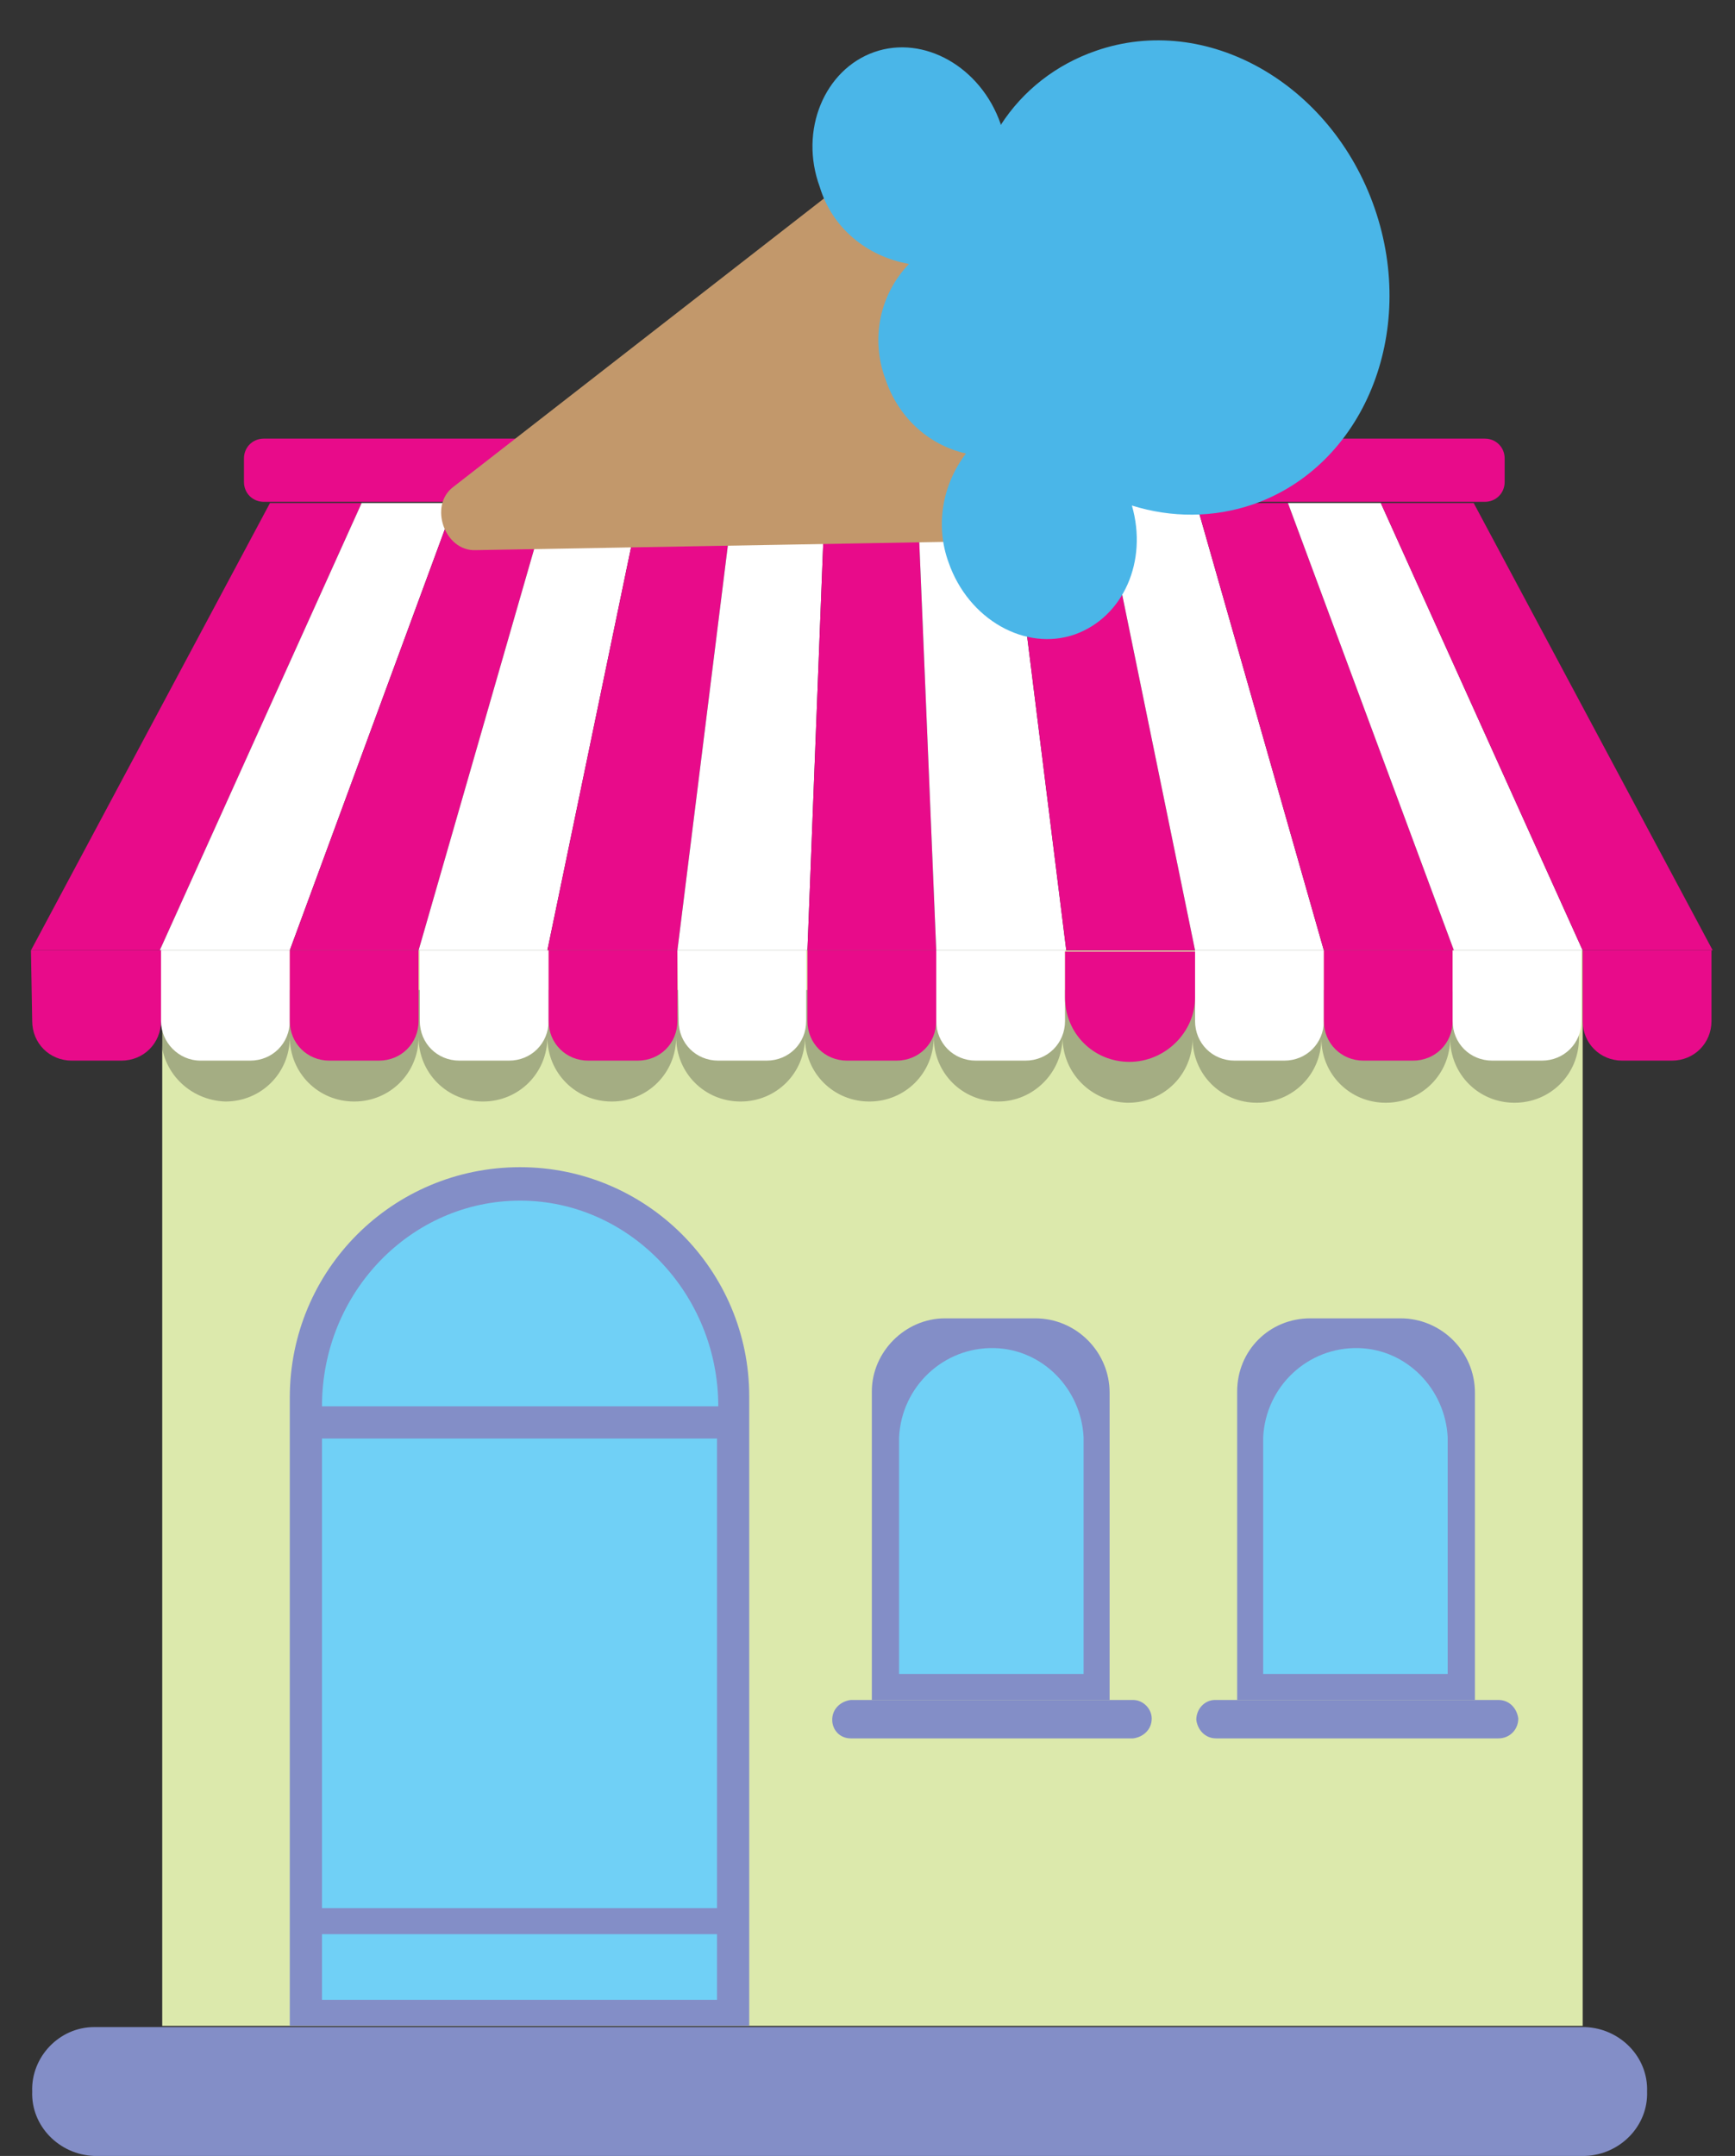 <?xml version="1.0" encoding="utf-8"?>
<!-- Generator: Adobe Illustrator 25.0.0, SVG Export Plug-In . SVG Version: 6.00 Build 0)  -->
<svg version="1.1" id="Layer_1" xmlns="http://www.w3.org/2000/svg" xmlns:xlink="http://www.w3.org/1999/xlink" x="0px" y="0px"
	 viewBox="0 0 140.1 174" style="enable-background:new 0 0 140.1 174;" xml:space="preserve">
<rect x="0" y="0" width="140.1" height="174" fill="#333333" stroke="none"/>
<style type="text/css">
	.st0{fill:#DCE9AC;}
	.st1{fill:#E80B8A;}
	.st2{fill:#FFFFFF;}
	.st3{opacity:0.3;}
	.st4{fill:#231F20;}
	.st5{fill:#838EC7;}
	.st6{fill:#70D0F6;}
	.st7{fill:#C2986B;}
	.st8{fill:#4AB6E8;}
</style>
<g>
	<rect x="13.1" y="76.7" class="st0" width="114.7" height="86.8"/>
	<path class="st1" d="M21.3,35.4h98.6c0.9,0,1.6,0.7,1.6,1.6v1.9c0,0.9-0.7,1.6-1.6,1.6H21.3c-0.9,0-1.6-0.7-1.6-1.6V37
		C19.7,36.1,20.4,35.4,21.3,35.4z"/>
	<polygon class="st1" points="12.9,76.7 2.5,76.7 21.8,40.6 29.2,40.6 	"/>
	<polygon class="st2" points="23.4,76.7 12.9,76.7 29.2,40.6 36.7,40.6 	"/>
	<polygon class="st1" points="33.8,76.7 23.4,76.7 36.7,40.6 44.2,40.6 	"/>
	<polygon class="st2" points="44.2,76.7 33.8,76.7 44.2,40.6 51.7,40.6 	"/>
	<polygon class="st1" points="54.7,76.7 44.2,76.7 51.7,40.6 59.2,40.6 	"/>
	<polygon class="st2" points="65.2,76.7 54.7,76.7 59.2,40.6 66.6,40.6 	"/>
	<polygon class="st1" points="75.6,76.7 65.2,76.7 66.6,40.6 74.1,40.6 	"/>
	<polygon class="st2" points="86.1,76.7 75.6,76.7 74.1,40.6 81.6,40.6 	"/>
	<polygon class="st1" points="96.5,76.7 86.1,76.7 81.6,40.6 89.1,40.6 	"/>
	<polygon class="st2" points="106.9,76.7 96.5,76.7 89.1,40.6 96.6,40.6 	"/>
	<polygon class="st1" points="117.4,76.7 106.9,76.7 96.6,40.6 104,40.6 	"/>
	<polygon class="st2" points="127.8,76.7 117.4,76.7 104,40.6 111.5,40.6 	"/>
	<polygon class="st1" points="138.3,76.7 127.8,76.7 111.5,40.6 119,40.6 	"/>
	<path class="st1" d="M2.5,76.7H13l0,0v5.7c0,1.8-1.4,3.2-3.2,3.2c0,0,0,0,0,0h-4c-1.8,0-3.2-1.4-3.2-3.2l0,0L2.5,76.7L2.5,76.7z"/>
	<g class="st3">
		<path class="st4" d="M117.3,79.9H13v3.7c0,2.9,2.3,5.2,5.2,5.3c0,0,0,0,0,0l0,0c2.9,0,5.2-2.3,5.2-5.2c0,2.9,2.3,5.2,5.2,5.2h0
			l0,0c2.9,0,5.2-2.3,5.2-5.2l0,0c0,2.9,2.3,5.2,5.2,5.2l0,0c2.9,0,5.2-2.3,5.2-5.2l0,0c0,2.9,2.3,5.2,5.2,5.2l0,0
			c2.9,0,5.2-2.3,5.2-5.2l0,0c0,2.9,2.3,5.2,5.2,5.2l0,0c2.9,0,5.2-2.3,5.2-5.2c0,2.9,2.3,5.2,5.2,5.2l0,0l0,0
			c2.9,0,5.2-2.3,5.2-5.2c0,2.9,2.3,5.2,5.2,5.2l0,0l0,0c2.9,0,5.2-2.4,5.2-5.2c0,0,0,0,0,0c0,2.9,2.3,5.2,5.2,5.3c0,0,0.1,0,0.1,0
			l0,0c2.9,0,5.2-2.3,5.2-5.2c0,2.9,2.3,5.2,5.2,5.2l0,0l0,0c2.9,0,5.2-2.3,5.2-5.2l0,0c0,2.9,2.3,5.2,5.2,5.2l0,0
			c2.9,0,5.2-2.3,5.2-5.2l0,0c0,2.9,2.3,5.2,5.2,5.2l0,0l0,0c2.9,0,5.2-2.3,5.2-5.2l0,0v-3.8H117.3z"/>
	</g>
	<path class="st2" d="M13,76.7h10.4l0,0v5.7c0,1.8-1.4,3.2-3.2,3.2h0h-4c-1.8,0-3.2-1.5-3.2-3.2V76.7L13,76.7z"/>
	<path class="st1" d="M23.4,76.7h10.4l0,0v5.7c0,1.8-1.4,3.2-3.2,3.2h0h-4c-1.8,0-3.2-1.4-3.2-3.2l0,0L23.4,76.7L23.4,76.7z"/>
	<path class="st2" d="M33.9,76.7h10.4l0,0v5.7c0,1.8-1.4,3.2-3.2,3.2c0,0,0,0,0,0h-4c-1.8,0-3.2-1.4-3.2-3.2l0,0L33.9,76.7
		L33.9,76.7L33.9,76.7z"/>
	<path class="st1" d="M44.3,76.7h10.4l0,0v5.7c0,1.8-1.4,3.2-3.2,3.2c0,0,0,0,0,0h-4c-1.8,0-3.2-1.4-3.2-3.2l0,0L44.3,76.7
		L44.3,76.7z"/>
	<path class="st2" d="M54.7,76.7h10.4l0,0v5.7c0,1.8-1.4,3.2-3.2,3.2c0,0,0,0,0,0H58c-1.8,0-3.2-1.4-3.2-3.2l0,0L54.7,76.7
		L54.7,76.7z"/>
	<path class="st1" d="M65.2,76.7h10.4l0,0v5.7c0,1.8-1.4,3.2-3.2,3.2h0h-4c-1.8,0-3.2-1.4-3.2-3.2v0L65.2,76.7L65.2,76.7z"/>
	<path class="st2" d="M75.6,76.7H86l0,0v5.7c0,1.8-1.4,3.2-3.2,3.2h0h-4c-1.8,0-3.2-1.4-3.2-3.2v0L75.6,76.7L75.6,76.7z"/>
	<path class="st1" d="M91.2,85.7L91.2,85.7c-2.9,0-5.2-2.3-5.2-5.2c0,0,0,0,0,0v-3.7h10.5v3.7C96.5,83.3,94.1,85.7,91.2,85.7z"/>
	<path class="st2" d="M96.5,76.7h10.4l0,0v5.7c0,1.8-1.4,3.2-3.2,3.2h0h-4c-1.8,0-3.2-1.4-3.2-3.2v0L96.5,76.7L96.5,76.7z"/>
	<path class="st1" d="M106.9,76.7h10.4l0,0v5.7c0,1.8-1.4,3.2-3.2,3.2h0h-4c-1.8,0-3.2-1.4-3.2-3.2v0L106.9,76.7L106.9,76.7z"/>
	<path class="st2" d="M117.3,76.7h10.4l0,0v5.7c0,1.8-1.4,3.2-3.2,3.2h0h-4c-1.8,0-3.2-1.4-3.2-3.2v0L117.3,76.7L117.3,76.7z"/>
	<path class="st1" d="M127.8,76.7h10.4l0,0v5.7c0,1.8-1.4,3.2-3.2,3.2h-4c-1.8,0-3.2-1.4-3.2-3.2v0V76.7L127.8,76.7z"/>
	<path class="st5" d="M128,174H7.6c-2.8-0.1-5.1-2.4-5-5.2l0,0c-0.1-2.8,2.2-5.2,5-5.2H128c2.8,0.1,5.1,2.4,5,5.2l0,0
		C133.1,171.6,130.8,173.9,128,174z"/>
	<path class="st5" d="M42,94.2L42,94.2c10.2,0,18.5,8.3,18.5,18.5v50.8l0,0H23.4l0,0v-50.7C23.4,102.5,31.7,94.2,42,94.2
		C42,94.2,42,94.2,42,94.2z"/>
	<path class="st6" d="M58,113.5c0-9.1-7.2-16.6-16-16.6s-16,7.4-16,16.6H58z"/>
	<rect x="26" y="116.1" class="st6" width="31.9" height="37.9"/>
	<rect x="26" y="156.1" class="st6" width="31.9" height="5.3"/>
	<path class="st5" d="M91.5,140.3H68.7c-0.9,0-1.5-0.7-1.5-1.5c0,0,0,0,0,0l0,0c0-0.9,0.7-1.5,1.5-1.6c0,0,0,0,0,0h22.8
		c0.8,0,1.5,0.7,1.5,1.5l0,0C93,139.6,92.3,140.2,91.5,140.3z"/>
	<path class="st5" d="M76.3,106.4h7.3c3.3,0,6,2.7,6,6v24.8l0,0H70.4l0,0v-24.9C70.4,109.1,73.1,106.4,76.3,106.4z"/>
	<path class="st6" d="M72.6,135.1V116c0.2-4.1,3.6-7.3,7.7-7.2c3.9,0.1,7,3.3,7.2,7.2v19.1L72.6,135.1z"/>
	<path class="st5" d="M121,140.3H98.2c-0.9,0-1.5-0.7-1.6-1.5l0,0c0-0.9,0.7-1.6,1.5-1.6h0H121c0.9,0,1.5,0.7,1.6,1.5c0,0,0,0,0,0
		l0,0C122.6,139.6,121.9,140.3,121,140.3C121,140.3,121,140.3,121,140.3z"/>
	<path class="st5" d="M105.8,106.4h7.3c3.3,0,6,2.7,6,6v24.8l0,0H99.9l0,0v-24.9C99.9,109,102.5,106.4,105.8,106.4L105.8,106.4
		L105.8,106.4z"/>
	<path class="st6" d="M102,135.1V116c0.2-4.1,3.6-7.3,7.7-7.2c3.9,0.1,7,3.3,7.2,7.2v19.1L102,135.1z"/>
	<path class="st7" d="M83.8,43.6L72.6,11.3l-36,28c-2,1.5-0.7,5.2,1.8,5.1L83.8,43.6z"/>
	<path class="st8" d="M91.4,40.8c3.2,1,6.6,1,9.8-0.1c8.9-3.1,13.3-13.8,9.8-23.9S97.4,1,88.5,4.1c-3.2,1.1-5.9,3.2-7.7,6V10
		c-1.6-4.6-6.2-7.2-10.2-5.8s-6.1,6.3-4.4,10.9c1,3.3,3.8,5.6,7.2,6.2c-2.4,2.5-3.1,6.1-1.9,9.3c1,3,3.4,5.3,6.5,6
		c-1.9,2.5-2.5,5.8-1.4,8.8c1.6,4.6,6.2,7.2,10.2,5.8C90.7,49.8,92.7,45.3,91.4,40.8z"/>
</g>
</svg>
